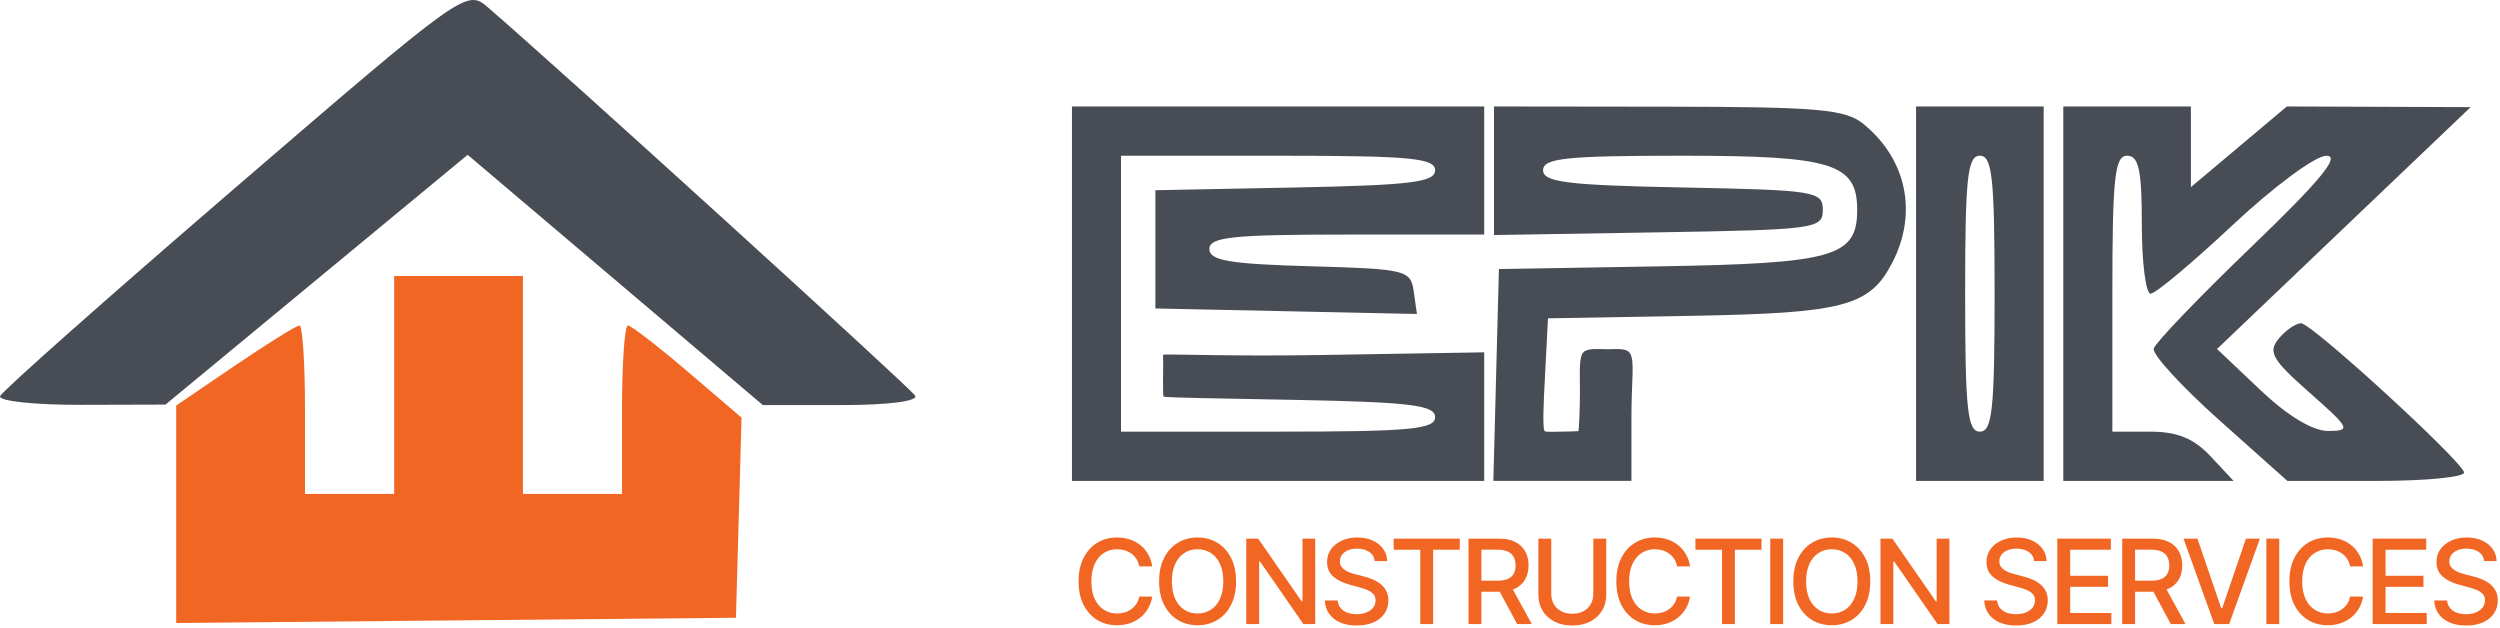 <?xml version="1.0" encoding="UTF-8"?> <svg xmlns="http://www.w3.org/2000/svg" width="681" height="171" viewBox="0 0 681 171" fill="none"><path d="M0.018 107.919C0.524 106.585 29.311 81.074 63.99 51.227C126.249 -2.359 127.114 -2.978 132.829 1.937C151.992 18.419 247.964 105.64 249.281 107.771C250.212 109.278 241.949 110.343 229.332 110.343L207.794 110.342L167.592 76.257L127.389 42.171L86.228 76.193L45.067 110.215L22.083 110.278C9.442 110.309 -0.487 109.252 0.018 107.919Z" fill="#484C55"></path><path d="M48 140.083V110.457L64.043 99.562C72.867 93.57 80.761 88.667 81.584 88.667C82.408 88.667 83.082 98.989 83.082 111.605V134.543H95.225H107.369V104.858V75.174H124.91H142.451V104.858V134.543H155.944H169.437V111.605C169.437 98.989 170.154 88.667 171.031 88.667C171.907 88.667 179.234 94.314 187.312 101.215L202 113.764L201.235 141.019L200.471 168.276L124.235 168.992L48 169.709V140.083Z" fill="#F26624"></path><path d="M292 80V29H348.147H404.295V46.448V63.895H366.863C335.77 63.895 329.432 64.561 329.432 67.827C329.432 70.975 334.897 71.912 356.837 72.525C383.063 73.257 384.279 73.553 385.107 79.408L385.972 85.527L350.349 84.777L314.726 84.027V67.921V51.816L352.826 51.071C384.259 50.457 390.926 49.635 390.926 46.374C390.926 43.058 384.036 42.421 348.147 42.421H305.368V80V117.579H348.147C384.036 117.579 390.926 116.942 390.926 113.626C390.926 110.366 384.259 109.544 352.826 108.929C329.037 108.464 320.005 108.378 316.968 108.056C316.793 108.041 316.811 104.841 316.811 103.111C316.811 101.045 316.902 99.821 316.812 96.671C316.804 96.297 333.988 97.131 359.511 96.709L404.295 95.974V113.486V130.998H348.148H292L292 80ZM407.546 102.145L408.305 73.29L452.286 72.549C499.576 71.754 505.895 69.942 505.895 57.184C505.895 44.516 499.13 42.421 458.226 42.421C426.643 42.421 420.337 43.079 420.337 46.374C420.337 49.635 427.004 50.457 458.437 51.071C494.507 51.776 496.537 52.102 496.537 57.184C496.537 62.31 494.51 62.586 451.753 63.289L406.968 64.024V46.512V29L454.426 29.061C495.351 29.114 502.669 29.759 507.587 33.758C519.359 43.331 522.429 58.015 515.481 71.505C509.325 83.456 502.302 85.311 460.442 86.038L421.674 86.711L420.872 102.145C420.455 110.175 420.078 117.408 420.91 117.523C422.351 117.722 423.421 117.576 425.553 117.576C427.603 117.576 428.59 117.488 429.959 117.444C430.079 117.441 430.375 111.687 430.375 106.669C430.375 101.578 430.051 97.388 431.279 96.011C432.382 94.774 435.057 95.125 437.903 95.125C440.483 95.125 443.033 94.778 443.971 96.165C445.377 98.243 444.402 103.462 444.402 113.55V130.997H425.596H406.789L407.546 102.145ZM521.937 80V29H539.316H556.695V80V131H539.316H521.937V80ZM543.326 80C543.326 48.386 542.69 42.421 539.316 42.421C535.942 42.421 535.305 48.386 535.305 80C535.305 111.614 535.942 117.579 539.316 117.579C542.69 117.579 543.326 111.614 543.326 80ZM562.042 80V29H579.421H596.8V39.987V50.974L609.871 39.987L622.942 29L647.971 29.092L673 29.182L638.459 62.124L603.918 95.066L615.733 106.255C623.181 113.31 630.017 117.427 634.231 117.397C640.49 117.352 640.162 116.686 629.073 106.911C618.928 97.968 617.73 95.87 620.711 92.263C622.625 89.947 625.375 88.053 626.821 88.053C629.648 88.053 669.737 124.692 671.217 128.63C671.708 129.933 661.078 131 647.595 131H623.082L604.49 114.412C594.265 105.288 586.246 96.531 586.67 94.951C587.095 93.372 599.064 80.906 613.269 67.25C632.103 49.144 637.637 42.421 633.708 42.421C630.727 42.421 619.364 50.817 608.278 61.211C597.255 71.545 587.156 80 585.834 80C584.513 80 583.432 71.545 583.432 61.211C583.432 46.299 582.604 42.421 579.421 42.421C576.047 42.421 575.41 48.386 575.41 80V117.579H585.639C593.093 117.579 597.571 119.399 602.147 124.289L608.427 131H585.234H562.042V80Z" fill="#484C55"></path><path d="M676.687 152.84C676.566 151.764 676.066 150.931 675.187 150.34C674.309 149.742 673.203 149.442 671.869 149.442C670.915 149.442 670.089 149.594 669.392 149.897C668.695 150.192 668.153 150.601 667.767 151.124C667.388 151.639 667.199 152.226 667.199 152.885C667.199 153.439 667.328 153.916 667.585 154.317C667.85 154.719 668.195 155.056 668.619 155.329C669.051 155.594 669.513 155.817 670.006 155.999C670.498 156.173 670.971 156.317 671.426 156.431L673.699 157.022C674.441 157.204 675.203 157.45 675.983 157.76C676.763 158.071 677.487 158.48 678.153 158.988C678.82 159.495 679.358 160.124 679.767 160.874C680.184 161.624 680.392 162.522 680.392 163.567C680.392 164.885 680.051 166.056 679.369 167.079C678.695 168.101 677.714 168.908 676.426 169.499C675.146 170.09 673.596 170.385 671.778 170.385C670.036 170.385 668.528 170.109 667.256 169.556C665.983 169.003 664.987 168.219 664.267 167.204C663.547 166.181 663.149 164.969 663.074 163.567H666.596C666.665 164.408 666.937 165.109 667.415 165.67C667.899 166.223 668.517 166.635 669.267 166.908C670.025 167.173 670.854 167.306 671.756 167.306C672.748 167.306 673.631 167.151 674.403 166.84C675.184 166.522 675.797 166.082 676.244 165.522C676.691 164.954 676.915 164.291 676.915 163.533C676.915 162.844 676.718 162.279 676.324 161.84C675.937 161.401 675.411 161.037 674.744 160.749C674.085 160.461 673.339 160.207 672.506 159.988L669.756 159.238C667.892 158.73 666.415 157.984 665.324 156.999C664.24 156.014 663.699 154.711 663.699 153.09C663.699 151.749 664.062 150.579 664.79 149.579C665.517 148.579 666.502 147.802 667.744 147.249C668.987 146.689 670.388 146.408 671.949 146.408C673.524 146.408 674.915 146.685 676.119 147.238C677.331 147.791 678.286 148.552 678.983 149.522C679.68 150.484 680.043 151.59 680.074 152.84H676.687Z" fill="#F26624"></path><path d="M646.313 169.999V146.727H660.904V149.749H649.824V156.84H660.143V159.852H649.824V166.977H661.04V169.999H646.313Z" fill="#F26624"></path><path d="M643.711 154.295H640.166C640.03 153.537 639.776 152.87 639.405 152.295C639.033 151.719 638.579 151.23 638.041 150.829C637.503 150.427 636.901 150.124 636.234 149.92C635.575 149.715 634.874 149.613 634.132 149.613C632.791 149.613 631.59 149.95 630.53 150.624C629.477 151.298 628.643 152.287 628.03 153.59C627.424 154.893 627.12 156.484 627.12 158.363C627.12 160.257 627.424 161.855 628.03 163.158C628.643 164.461 629.48 165.446 630.541 166.113C631.602 166.779 632.795 167.113 634.12 167.113C634.855 167.113 635.552 167.014 636.211 166.817C636.878 166.613 637.48 166.314 638.018 165.92C638.556 165.526 639.011 165.045 639.382 164.476C639.761 163.901 640.022 163.242 640.166 162.499L643.711 162.51C643.522 163.654 643.155 164.707 642.609 165.67C642.071 166.624 641.378 167.45 640.53 168.147C639.689 168.836 638.727 169.37 637.643 169.749C636.56 170.128 635.378 170.317 634.098 170.317C632.083 170.317 630.287 169.84 628.711 168.885C627.136 167.923 625.893 166.548 624.984 164.76C624.083 162.973 623.632 160.84 623.632 158.363C623.632 155.878 624.086 153.745 624.995 151.965C625.905 150.177 627.147 148.806 628.723 147.851C630.299 146.889 632.09 146.408 634.098 146.408C635.333 146.408 636.484 146.586 637.552 146.942C638.628 147.291 639.594 147.806 640.45 148.488C641.306 149.162 642.014 149.988 642.575 150.965C643.136 151.935 643.514 153.045 643.711 154.295Z" fill="#F26624"></path><path d="M620.868 146.727V169.999H617.357V146.727H620.868Z" fill="#F26624"></path><path d="M598.585 146.727L605.062 165.681H605.323L611.8 146.727H615.596L607.221 169.999H603.164L594.789 146.727H598.585Z" fill="#F26624"></path><path d="M578.088 169.999V146.727H586.384C588.187 146.727 589.683 147.037 590.872 147.658C592.069 148.28 592.963 149.139 593.554 150.238C594.145 151.329 594.44 152.59 594.44 154.022C594.44 155.446 594.141 156.7 593.543 157.783C592.952 158.859 592.058 159.696 590.861 160.295C589.671 160.893 588.175 161.192 586.372 161.192H580.088V158.17H586.054C587.19 158.17 588.115 158.007 588.827 157.681C589.546 157.355 590.073 156.882 590.406 156.261C590.74 155.639 590.906 154.893 590.906 154.022C590.906 153.143 590.736 152.382 590.395 151.738C590.062 151.094 589.535 150.602 588.815 150.261C588.103 149.912 587.168 149.738 586.009 149.738H581.599V169.999H578.088ZM589.577 159.499L595.327 169.999H591.327L585.69 159.499H589.577Z" fill="#F26624"></path><path d="M560.407 169.999V146.727H574.998V149.749H563.918V156.84H574.236V159.852H563.918V166.977H575.134V169.999H560.407Z" fill="#F26624"></path><path d="M554.106 152.84C553.985 151.764 553.485 150.931 552.606 150.34C551.728 149.742 550.621 149.442 549.288 149.442C548.334 149.442 547.508 149.594 546.811 149.897C546.114 150.192 545.572 150.601 545.186 151.124C544.807 151.639 544.618 152.226 544.618 152.885C544.618 153.439 544.746 153.916 545.004 154.317C545.269 154.719 545.614 155.056 546.038 155.329C546.47 155.594 546.932 155.817 547.424 155.999C547.917 156.173 548.39 156.317 548.845 156.431L551.118 157.022C551.86 157.204 552.621 157.45 553.402 157.76C554.182 158.071 554.906 158.48 555.572 158.988C556.239 159.495 556.777 160.124 557.186 160.874C557.603 161.624 557.811 162.522 557.811 163.567C557.811 164.885 557.47 166.056 556.788 167.079C556.114 168.101 555.133 168.908 553.845 169.499C552.565 170.09 551.015 170.385 549.197 170.385C547.455 170.385 545.947 170.109 544.674 169.556C543.402 169.003 542.406 168.219 541.686 167.204C540.966 166.181 540.568 164.969 540.493 163.567H544.015C544.084 164.408 544.356 165.109 544.834 165.67C545.318 166.223 545.936 166.635 546.686 166.908C547.443 167.173 548.273 167.306 549.174 167.306C550.167 167.306 551.049 167.151 551.822 166.84C552.603 166.522 553.216 166.082 553.663 165.522C554.11 164.954 554.334 164.291 554.334 163.533C554.334 162.844 554.137 162.279 553.743 161.84C553.356 161.401 552.83 161.037 552.163 160.749C551.504 160.461 550.758 160.207 549.924 159.988L547.174 159.238C545.311 158.73 543.834 157.984 542.743 156.999C541.659 156.014 541.118 154.711 541.118 153.09C541.118 151.749 541.481 150.579 542.209 149.579C542.936 148.579 543.921 147.802 545.163 147.249C546.406 146.689 547.807 146.408 549.368 146.408C550.943 146.408 552.334 146.685 553.538 147.238C554.75 147.791 555.705 148.552 556.402 149.522C557.099 150.484 557.462 151.59 557.493 152.84H554.106Z" fill="#F26624"></path><path d="M531.022 146.727V169.999H527.795L515.965 152.931H515.749V169.999H512.238V146.727H515.488L527.329 163.817H527.545V146.727H531.022Z" fill="#F26624"></path><path d="M509.46 158.363C509.46 160.848 509.006 162.984 508.097 164.772C507.188 166.552 505.941 167.923 504.358 168.885C502.782 169.84 500.991 170.317 498.983 170.317C496.968 170.317 495.169 169.84 493.585 168.885C492.01 167.923 490.767 166.548 489.858 164.76C488.949 162.973 488.494 160.84 488.494 158.363C488.494 155.878 488.949 153.745 489.858 151.965C490.767 150.177 492.01 148.806 493.585 147.851C495.169 146.889 496.968 146.408 498.983 146.408C500.991 146.408 502.782 146.889 504.358 147.851C505.941 148.806 507.188 150.177 508.097 151.965C509.006 153.745 509.46 155.878 509.46 158.363ZM505.983 158.363C505.983 156.469 505.676 154.874 505.063 153.579C504.457 152.276 503.623 151.291 502.563 150.624C501.51 149.95 500.316 149.613 498.983 149.613C497.642 149.613 496.445 149.95 495.392 150.624C494.339 151.291 493.506 152.276 492.892 153.579C492.286 154.874 491.983 156.469 491.983 158.363C491.983 160.257 492.286 161.855 492.892 163.158C493.506 164.454 494.339 165.439 495.392 166.113C496.445 166.779 497.642 167.113 498.983 167.113C500.316 167.113 501.51 166.779 502.563 166.113C503.623 165.439 504.457 164.454 505.063 163.158C505.676 161.855 505.983 160.257 505.983 158.363Z" fill="#F26624"></path><path d="M485.731 146.727V169.999H482.219V146.727H485.731Z" fill="#F26624"></path><path d="M461.828 149.749V146.727H479.839V149.749H472.578V169.999H469.078V149.749H461.828Z" fill="#F26624"></path><path d="M460.374 154.295H456.829C456.692 153.537 456.438 152.87 456.067 152.295C455.696 151.719 455.241 151.23 454.704 150.829C454.166 150.427 453.563 150.124 452.897 149.92C452.238 149.715 451.537 149.613 450.794 149.613C449.454 149.613 448.253 149.95 447.192 150.624C446.139 151.298 445.306 152.287 444.692 153.59C444.086 154.893 443.783 156.484 443.783 158.363C443.783 160.257 444.086 161.855 444.692 163.158C445.306 164.461 446.143 165.446 447.204 166.113C448.264 166.779 449.457 167.113 450.783 167.113C451.518 167.113 452.215 167.014 452.874 166.817C453.541 166.613 454.143 166.314 454.681 165.92C455.219 165.526 455.673 165.045 456.044 164.476C456.423 163.901 456.685 163.242 456.829 162.499L460.374 162.51C460.185 163.654 459.817 164.707 459.272 165.67C458.734 166.624 458.041 167.45 457.192 168.147C456.351 168.836 455.389 169.37 454.306 169.749C453.222 170.128 452.041 170.317 450.76 170.317C448.745 170.317 446.95 169.84 445.374 168.885C443.798 167.923 442.556 166.548 441.647 164.76C440.745 162.973 440.294 160.84 440.294 158.363C440.294 155.878 440.749 153.745 441.658 151.965C442.567 150.177 443.81 148.806 445.385 147.851C446.961 146.889 448.753 146.408 450.76 146.408C451.995 146.408 453.147 146.586 454.215 146.942C455.291 147.291 456.257 147.806 457.113 148.488C457.969 149.162 458.677 149.988 459.238 150.965C459.798 151.935 460.177 153.045 460.374 154.295Z" fill="#F26624"></path><path d="M434.016 146.727H437.539V162.033C437.539 163.662 437.157 165.105 436.391 166.363C435.626 167.613 434.551 168.598 433.164 169.317C431.778 170.03 430.153 170.386 428.289 170.386C426.433 170.386 424.812 170.03 423.426 169.317C422.039 168.598 420.963 167.613 420.198 166.363C419.433 165.105 419.051 163.662 419.051 162.033V146.727H422.562V161.749C422.562 162.802 422.793 163.738 423.255 164.556C423.725 165.374 424.388 166.018 425.244 166.488C426.1 166.95 427.115 167.181 428.289 167.181C429.471 167.181 430.49 166.95 431.346 166.488C432.21 166.018 432.869 165.374 433.323 164.556C433.785 163.738 434.016 162.802 434.016 161.749V146.727Z" fill="#F26624"></path><path d="M400.026 169.999V146.727H408.321C410.124 146.727 411.62 147.037 412.81 147.658C414.007 148.28 414.901 149.139 415.492 150.238C416.082 151.329 416.378 152.59 416.378 154.022C416.378 155.446 416.079 156.7 415.48 157.783C414.889 158.859 413.995 159.696 412.798 160.295C411.609 160.893 410.113 161.192 408.31 161.192H402.026V158.17H407.992C409.128 158.17 410.052 158.007 410.764 157.681C411.484 157.355 412.01 156.882 412.344 156.261C412.677 155.639 412.844 154.893 412.844 154.022C412.844 153.143 412.673 152.382 412.332 151.738C411.999 151.094 411.473 150.602 410.753 150.261C410.041 149.912 409.105 149.738 407.946 149.738H403.537V169.999H400.026ZM411.514 159.499L417.264 169.999H413.264L407.628 159.499H411.514Z" fill="#F26624"></path><path d="M379.634 149.749V146.727H397.645V149.749H390.384V169.999H386.884V149.749H379.634Z" fill="#F26624"></path><path d="M374.481 152.84C374.36 151.764 373.86 150.931 372.981 150.34C372.103 149.742 370.996 149.442 369.663 149.442C368.709 149.442 367.883 149.594 367.186 149.897C366.489 150.192 365.947 150.601 365.561 151.124C365.182 151.639 364.993 152.226 364.993 152.885C364.993 153.439 365.121 153.916 365.379 154.317C365.644 154.719 365.989 155.056 366.413 155.329C366.845 155.594 367.307 155.817 367.799 155.999C368.292 156.173 368.765 156.317 369.22 156.431L371.493 157.022C372.235 157.204 372.996 157.45 373.777 157.76C374.557 158.071 375.281 158.48 375.947 158.988C376.614 159.495 377.152 160.124 377.561 160.874C377.978 161.624 378.186 162.522 378.186 163.567C378.186 164.885 377.845 166.056 377.163 167.079C376.489 168.101 375.508 168.908 374.22 169.499C372.94 170.09 371.39 170.385 369.572 170.385C367.83 170.385 366.322 170.109 365.049 169.556C363.777 169.003 362.781 168.219 362.061 167.204C361.341 166.181 360.943 164.969 360.868 163.567H364.39C364.459 164.408 364.731 165.109 365.209 165.67C365.693 166.223 366.311 166.635 367.061 166.908C367.818 167.173 368.648 167.306 369.549 167.306C370.542 167.306 371.425 167.151 372.197 166.84C372.978 166.522 373.591 166.082 374.038 165.522C374.485 164.954 374.709 164.291 374.709 163.533C374.709 162.844 374.512 162.279 374.118 161.84C373.731 161.401 373.205 161.037 372.538 160.749C371.879 160.461 371.133 160.207 370.299 159.988L367.549 159.238C365.686 158.73 364.209 157.984 363.118 156.999C362.034 156.014 361.493 154.711 361.493 153.09C361.493 151.749 361.856 150.579 362.584 149.579C363.311 148.579 364.296 147.802 365.538 147.249C366.781 146.689 368.182 146.408 369.743 146.408C371.318 146.408 372.709 146.685 373.913 147.238C375.125 147.791 376.08 148.552 376.777 149.522C377.474 150.484 377.837 151.59 377.868 152.84H374.481Z" fill="#F26624"></path><path d="M358.266 146.727V169.999H355.039L343.209 152.931H342.993V169.999H339.482V146.727H342.732L354.573 163.817H354.789V146.727H358.266Z" fill="#F26624"></path><path d="M336.704 158.363C336.704 160.848 336.249 162.984 335.34 164.772C334.431 166.552 333.185 167.923 331.602 168.885C330.026 169.84 328.234 170.317 326.227 170.317C324.212 170.317 322.412 169.84 320.829 168.885C319.253 167.923 318.011 166.548 317.102 164.76C316.193 162.973 315.738 160.84 315.738 158.363C315.738 155.878 316.193 153.745 317.102 151.965C318.011 150.177 319.253 148.806 320.829 147.851C322.412 146.889 324.212 146.408 326.227 146.408C328.234 146.408 330.026 146.889 331.602 147.851C333.185 148.806 334.431 150.177 335.34 151.965C336.249 153.745 336.704 155.878 336.704 158.363ZM333.227 158.363C333.227 156.469 332.92 154.874 332.306 153.579C331.7 152.276 330.867 151.291 329.806 150.624C328.753 149.95 327.56 149.613 326.227 149.613C324.886 149.613 323.689 149.95 322.636 150.624C321.583 151.291 320.749 152.276 320.136 153.579C319.53 154.874 319.227 156.469 319.227 158.363C319.227 160.257 319.53 161.855 320.136 163.158C320.749 164.454 321.583 165.439 322.636 166.113C323.689 166.779 324.886 167.113 326.227 167.113C327.56 167.113 328.753 166.779 329.806 166.113C330.867 165.439 331.7 164.454 332.306 163.158C332.92 161.855 333.227 160.257 333.227 158.363Z" fill="#F26624"></path><path d="M313.886 154.295H310.341C310.205 153.537 309.951 152.87 309.58 152.295C309.208 151.719 308.754 151.23 308.216 150.829C307.678 150.427 307.076 150.124 306.409 149.92C305.75 149.715 305.049 149.613 304.307 149.613C302.966 149.613 301.765 149.95 300.705 150.624C299.652 151.298 298.818 152.287 298.205 153.59C297.599 154.893 297.296 156.484 297.296 158.363C297.296 160.257 297.599 161.855 298.205 163.158C298.818 164.461 299.655 165.446 300.716 166.113C301.777 166.779 302.97 167.113 304.296 167.113C305.03 167.113 305.727 167.014 306.386 166.817C307.053 166.613 307.655 166.314 308.193 165.92C308.731 165.526 309.186 165.045 309.557 164.476C309.936 163.901 310.197 163.242 310.341 162.499L313.886 162.51C313.697 163.654 313.33 164.707 312.784 165.67C312.246 166.624 311.553 167.45 310.705 168.147C309.864 168.836 308.902 169.37 307.818 169.749C306.735 170.128 305.553 170.317 304.273 170.317C302.258 170.317 300.462 169.84 298.886 168.885C297.311 167.923 296.068 166.548 295.159 164.76C294.258 162.973 293.807 160.84 293.807 158.363C293.807 155.878 294.261 153.745 295.171 151.965C296.08 150.177 297.322 148.806 298.898 147.851C300.474 146.889 302.265 146.408 304.273 146.408C305.508 146.408 306.659 146.586 307.727 146.942C308.803 147.291 309.769 147.806 310.625 148.488C311.481 149.162 312.189 149.988 312.75 150.965C313.311 151.935 313.689 153.045 313.886 154.295Z" fill="#F26624"></path></svg> 